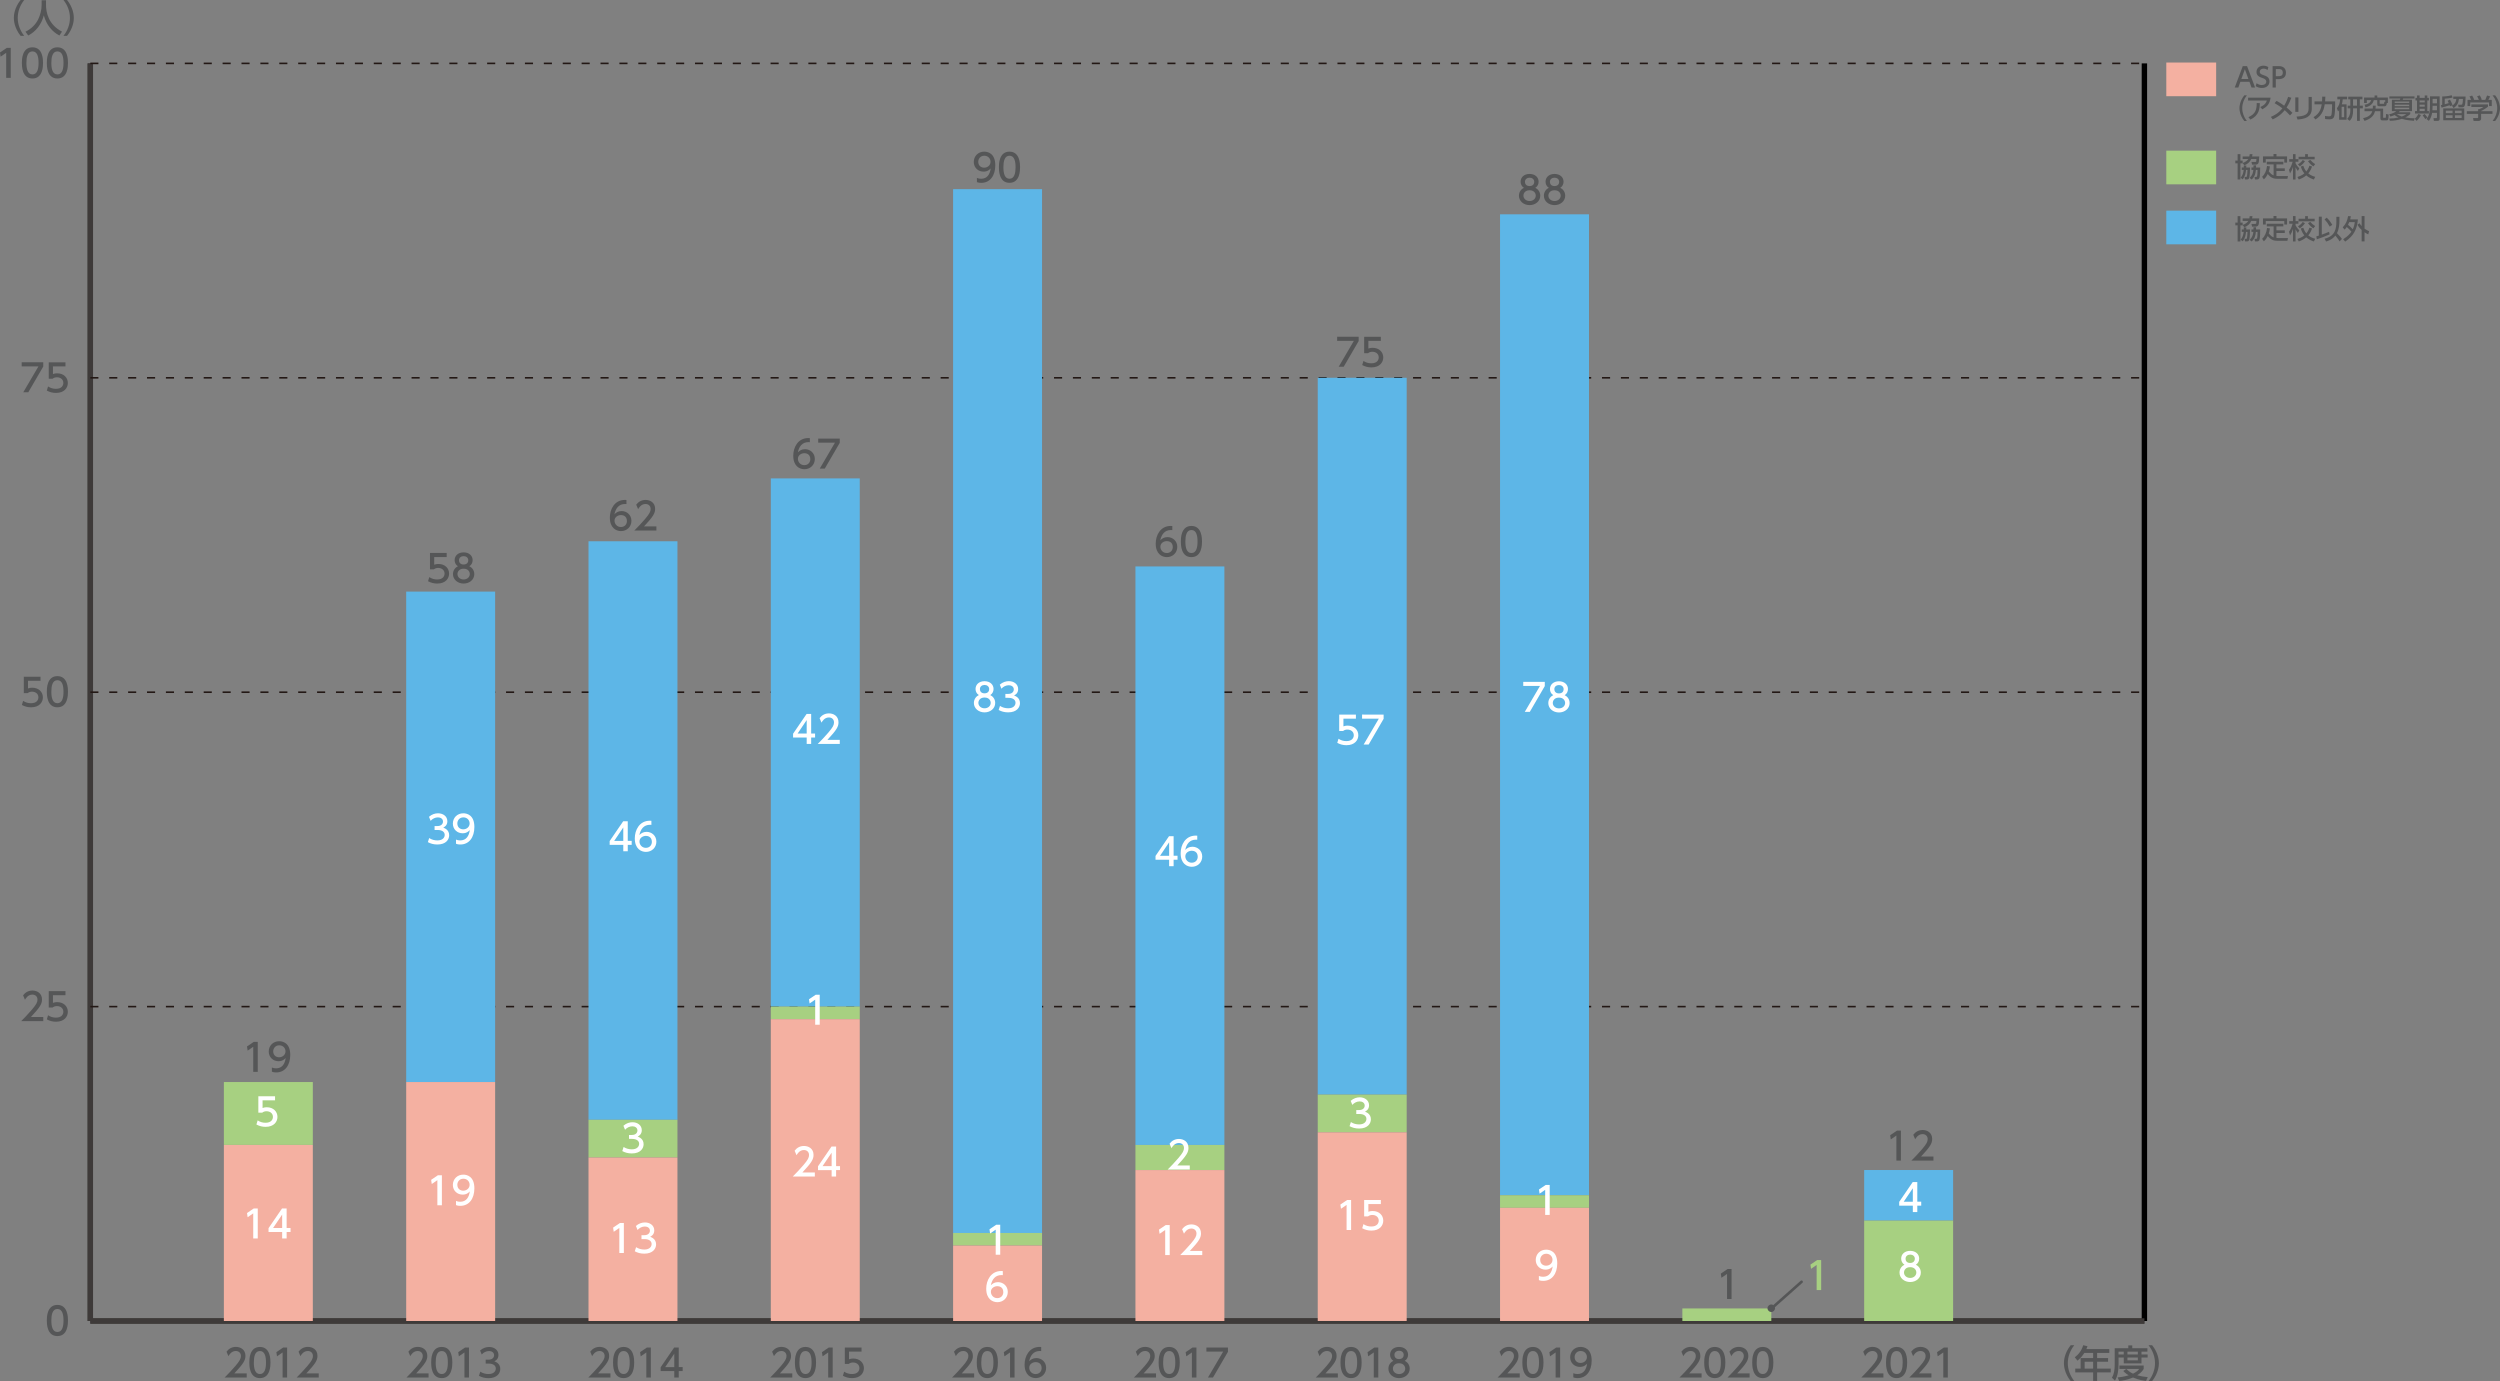 <?xml version="1.0" encoding="utf-8"?>
<!-- Generator: Adobe Illustrator 27.7.0, SVG Export Plug-In . SVG Version: 6.00 Build 0)  -->
<svg version="1.1" id="レイヤー_1" xmlns="http://www.w3.org/2000/svg" xmlns:xlink="http://www.w3.org/1999/xlink" x="0px"
	 y="0px" width="905.09px" height="500px" viewBox="0 0 905.09 500" style="enable-background:new 0 0 905.09 500;"
	 xml:space="preserve">
<rect x="0" y="0" width="905.09" height="500" fill="#808080" stroke="none"/>
<style type="text/css">
	.st0{fill-rule:evenodd;clip-rule:evenodd;fill:none;stroke:#3E3A39;stroke-width:1.955;stroke-miterlimit:10;}
	.st1{fill:none;stroke:#000000;stroke-width:1.955;stroke-miterlimit:10;}
	.st2{fill:#555657;}
	
		.st3{fill-rule:evenodd;clip-rule:evenodd;fill:none;stroke:#231815;stroke-width:0.586;stroke-miterlimit:10;stroke-dasharray:2.932,3.909;}
	.st4{fill:#5DB6E7;}
	.st5{fill:#A7D081;}
	.st6{fill:#F4B0A1;}
	.st7{fill:#FFFFFF;}
	.st8{fill:#C5AA90;}
	.st9{fill:#718CC7;}
	.st10{fill:#6FB16B;}
	.st11{fill:#C270AA;}
	.st12{fill:#9F9B6E;}
	.st13{fill:none;stroke:#555657;stroke-width:0.977;stroke-linecap:round;stroke-linejoin:round;stroke-miterlimit:10;}
</style>
<g>
	<line class="st0" x1="32.7" y1="478.25" x2="776.35" y2="478.25"/>
	<g>
		<g>
			<line class="st0" x1="32.7" y1="478.25" x2="32.7" y2="22.95"/>
			<line class="st1" x1="776.35" y1="478.25" x2="776.35" y2="22.95"/>
		</g>
	</g>
</g>
<g>
	<g>
		<g>
			<path class="st2" d="M16.95,478.06c0-1.05,0-5.64,3.83-5.64c3.83,0,3.83,4.6,3.83,5.64c0,1.05,0,5.65-3.83,5.65
				C16.95,483.72,16.95,479.12,16.95,478.06z M22.99,478.06c0-2.09-0.4-4.16-2.2-4.16c-1.81,0-2.2,2.08-2.2,4.16
				c0,2.2,0.45,4.17,2.2,4.17C22.59,482.24,22.99,480.13,22.99,478.06z"/>
		</g>
		<g>
			<path class="st2" d="M15.67,368.2v1.48h-8c1.19-1.19,2.45-2.48,3.85-4.12c1.66-1.94,2.05-2.75,2.05-3.67
				c0-1.07-0.74-1.81-1.85-1.81c-1.62,0-2.42,1.44-2.68,1.88l-0.68-1.63c0.85-1.12,2-1.72,3.41-1.72c1.55,0,3.44,0.89,3.44,3.24
				c0,1.55-0.64,2.74-4.02,6.35H15.67z"/>
			<path class="st2" d="M23.7,360.3h-4.53v2.78c0.34-0.12,0.78-0.27,1.56-0.27c2.33,0,3.83,1.55,3.83,3.49c0,1.71-1.23,3.6-4.28,3.6
				c-1.21,0-2.26-0.27-3.33-0.85l0.45-1.49c0.88,0.59,1.81,0.86,2.86,0.86c2.1,0,2.67-1.23,2.67-2.14c0-1.27-1.04-2.04-2.31-2.04
				c-0.56,0-1.14,0.15-1.56,0.52h-1.41v-5.94h6.05V360.3z"/>
		</g>
		<g>
			<path class="st2" d="M14.67,246.47h-4.53v2.78c0.34-0.12,0.78-0.27,1.56-0.27c2.33,0,3.83,1.55,3.83,3.49
				c0,1.71-1.23,3.6-4.28,3.6c-1.21,0-2.26-0.27-3.33-0.85l0.45-1.49c0.88,0.59,1.81,0.86,2.86,0.86c2.1,0,2.67-1.23,2.67-2.14
				c0-1.27-1.04-2.04-2.31-2.04c-0.56,0-1.14,0.15-1.56,0.52H8.62v-5.94h6.05V246.47z"/>
			<path class="st2" d="M16.95,250.42c0-1.05,0-5.64,3.83-5.64c3.83,0,3.83,4.6,3.83,5.64c0,1.05,0,5.65-3.83,5.65
				C16.95,256.07,16.95,251.47,16.95,250.42z M22.99,250.42c0-2.1-0.4-4.16-2.2-4.16c-1.81,0-2.2,2.08-2.2,4.16
				c0,2.2,0.45,4.17,2.2,4.17C22.59,254.59,22.99,252.48,22.99,250.42z"/>
		</g>
		<g>
			<path class="st2" d="M15.66,131.17v1.53l-5.42,9.32H8.42l5.5-9.38H7.85v-1.48H15.66z"/>
			<path class="st2" d="M23.7,132.65h-4.53v2.78c0.34-0.12,0.78-0.27,1.56-0.27c2.33,0,3.83,1.55,3.83,3.49
				c0,1.71-1.23,3.6-4.28,3.6c-1.21,0-2.26-0.27-3.33-0.85l0.45-1.49c0.88,0.59,1.81,0.86,2.86,0.86c2.1,0,2.67-1.23,2.67-2.14
				c0-1.27-1.04-2.04-2.31-2.04c-0.56,0-1.14,0.15-1.56,0.52h-1.41v-5.94h6.05V132.65z"/>
		</g>
		<g>
			<path class="st2" d="M2.45,17.34h1.44V28.2H2.24v-9.08l-2.03,1.4L0,19L2.45,17.34z"/>
			<path class="st2" d="M7.92,22.77c0-1.05,0-5.64,3.83-5.64c3.83,0,3.83,4.6,3.83,5.64c0,1.05,0,5.65-3.83,5.65
				C7.92,28.42,7.92,23.82,7.92,22.77z M13.96,22.77c0-2.1-0.4-4.16-2.2-4.16c-1.81,0-2.2,2.08-2.2,4.16c0,2.2,0.45,4.17,2.2,4.17
				C13.56,26.94,13.96,24.83,13.96,22.77z"/>
			<path class="st2" d="M16.95,22.77c0-1.05,0-5.64,3.83-5.64c3.83,0,3.83,4.6,3.83,5.64c0,1.05,0,5.65-3.83,5.65
				C16.95,28.42,16.95,23.82,16.95,22.77z M22.99,22.77c0-2.1-0.4-4.16-2.2-4.16c-1.81,0-2.2,2.08-2.2,4.16
				c0,2.2,0.45,4.17,2.2,4.17C22.59,26.94,22.99,24.83,22.99,22.77z"/>
		</g>
	</g>
	<line class="st0" x1="32.7" y1="478.25" x2="32.7" y2="22.95"/>
	<g>
		<g>
			<line class="st0" x1="32.7" y1="478.25" x2="776.35" y2="478.25"/>
			<line class="st3" x1="32.7" y1="364.43" x2="776.35" y2="364.43"/>
			<line class="st3" x1="32.7" y1="250.6" x2="776.35" y2="250.6"/>
			<line class="st3" x1="32.7" y1="136.78" x2="776.35" y2="136.78"/>
			<line class="st3" x1="32.7" y1="22.95" x2="776.35" y2="22.95"/>
		</g>
	</g>
</g>
<g>
	<path class="st2" d="M7.46,12.98c-2.31-2.9-2.45-5.63-2.45-6.49C5.01,5.63,5.14,2.9,7.46,0h1.3C7.29,1.86,6.42,4.12,6.42,6.49
		c0,2.37,0.89,4.63,2.34,6.49H7.46z"/>
	<path class="st2" d="M15.06,0.1h1.6v1.68c0,2.66,0.84,7.12,5.79,9.67l-0.94,1.4c-2.52-1.26-4.71-3.82-5.65-7.28
		c-0.85,3.29-2.9,5.87-5.63,7.28l-1.01-1.37c2-0.97,3.67-2.53,4.64-4.55c0.74-1.52,1.21-3.42,1.21-5.09V0.1z"/>
	<path class="st2" d="M22.98,12.98c1.47-1.85,2.34-4.12,2.34-6.49c0-2.37-0.88-4.64-2.34-6.49h1.3c2.22,2.77,2.45,5.44,2.45,6.49
		c0,1.05-0.23,3.72-2.45,6.49H22.98z"/>
</g>
<g>
	<path class="st2" d="M749.66,500c-2.31-2.9-2.45-5.63-2.45-6.49s0.14-3.59,2.45-6.49h1.3c-1.47,1.86-2.34,4.12-2.34,6.49
		c0,2.37,0.89,4.63,2.34,6.49H749.66z"/>
	<path class="st2" d="M763.64,488.42v1.38h-4.41v1.86h3.97V493h-3.97v2.48h4.94v1.38h-4.94v3.08h-1.44v-3.08h-6.47v-1.38h1.94v-3.82
		h4.53v-1.86h-3.18c-0.97,1.52-1.78,2.22-2.49,2.81l-0.97-1.22c1.48-1.12,2.5-2.53,3.04-4.38l1.56,0.38
		c-0.18,0.53-0.26,0.71-0.4,1.03H763.64z M757.79,493h-3.07v2.48h3.07V493z"/>
	<path class="st2" d="M765.59,488.09h4.93v-1.01h1.44v1.01h5.48v1.26h-2.14v1.01h2.22v1.12h-2.22v2.11h-6.42v-2.11h-1.89v2.49
		c0,2.09-0.29,4.28-1.3,5.86l-1.12-1.07c0.82-1.2,1.03-3.03,1.03-4.82V488.09z M769.82,495.61c0.4,0.4,1.1,1.11,2.41,1.71
		c1.45-0.7,1.92-1.31,2.22-1.72h-7.15v-1.23h8.79v1.23c-0.21,0.36-0.74,1.29-2.33,2.3c1.18,0.34,2.3,0.53,3.81,0.67l-0.63,1.36
		c-0.66-0.07-2.57-0.29-4.71-1.22c-2.08,0.9-3.89,1.14-5.01,1.24l-0.56-1.27c0.75-0.08,2.11-0.2,4-0.77
		c-1.26-0.77-1.74-1.32-1.96-1.57L769.82,495.61z M766.98,489.35v1.01h1.89v-1.01H766.98z M770.21,489.35v1.01h3.77v-1.01H770.21z
		 M770.21,491.48v1.01h3.77v-1.01H770.21z"/>
	<path class="st2" d="M777.85,500c1.47-1.85,2.34-4.12,2.34-6.49c0-2.37-0.88-4.64-2.34-6.49h1.3c2.22,2.77,2.45,5.43,2.45,6.49
		c0,1.05-0.23,3.72-2.45,6.49H777.85z"/>
</g>
<g>
	<path class="st2" d="M221,497.23v1.48h-8c1.19-1.19,2.45-2.48,3.85-4.12c1.66-1.94,2.05-2.75,2.05-3.67c0-1.07-0.74-1.81-1.85-1.81
		c-1.62,0-2.42,1.44-2.68,1.87l-0.68-1.63c0.85-1.12,2-1.73,3.41-1.73c1.55,0,3.44,0.89,3.44,3.25c0,1.55-0.64,2.74-4.02,6.35H221z"
		/>
	<path class="st2" d="M221.94,493.28c0-1.05,0-5.64,3.83-5.64c3.83,0,3.83,4.6,3.83,5.64c0,1.05,0,5.65-3.83,5.65
		C221.94,498.93,221.94,494.33,221.94,493.28z M227.98,493.28c0-2.1-0.4-4.16-2.2-4.16c-1.81,0-2.2,2.08-2.2,4.16
		c0,2.2,0.45,4.17,2.2,4.17C227.58,497.45,227.98,495.35,227.98,493.28z"/>
	<path class="st2" d="M234.19,487.86h1.44v10.86h-1.64v-9.08l-2.03,1.4l-0.22-1.52L234.19,487.86z"/>
	<path class="st2" d="M244.11,498.71v-2.33h-4.93V495l4.89-7.15h1.66v7.09h1.42v1.44h-1.42v2.33H244.11z M240.82,494.95h3.29v-4.87
		L240.82,494.95z"/>
</g>
<g>
	<path class="st2" d="M418.52,497.23v1.48h-8c1.19-1.19,2.45-2.48,3.85-4.12c1.66-1.94,2.05-2.75,2.05-3.67
		c0-1.07-0.74-1.81-1.85-1.81c-1.62,0-2.42,1.44-2.68,1.87l-0.68-1.63c0.85-1.12,2-1.73,3.41-1.73c1.55,0,3.44,0.89,3.44,3.25
		c0,1.55-0.64,2.74-4.02,6.35H418.52z"/>
	<path class="st2" d="M419.46,493.28c0-1.05,0-5.64,3.83-5.64c3.83,0,3.83,4.6,3.83,5.64c0,1.05,0,5.65-3.83,5.65
		C419.46,498.93,419.46,494.33,419.46,493.28z M425.5,493.28c0-2.1-0.4-4.16-2.2-4.16c-1.81,0-2.2,2.08-2.2,4.16
		c0,2.2,0.45,4.17,2.2,4.17C425.1,497.45,425.5,495.35,425.5,493.28z"/>
	<path class="st2" d="M431.71,487.86h1.44v10.86h-1.64v-9.08l-2.03,1.4l-0.22-1.52L431.71,487.86z"/>
	<path class="st2" d="M444.57,487.86v1.53l-5.42,9.32h-1.82l5.5-9.38h-6.07v-1.48H444.57z"/>
</g>
<g>
	<path class="st2" d="M484.36,497.23v1.48h-8c1.19-1.19,2.45-2.48,3.85-4.12c1.66-1.94,2.05-2.75,2.05-3.67
		c0-1.07-0.74-1.81-1.85-1.81c-1.62,0-2.42,1.44-2.68,1.87l-0.68-1.63c0.85-1.12,2-1.73,3.41-1.73c1.55,0,3.44,0.89,3.44,3.25
		c0,1.55-0.64,2.74-4.02,6.35H484.36z"/>
	<path class="st2" d="M485.3,493.28c0-1.05,0-5.64,3.83-5.64c3.83,0,3.83,4.6,3.83,5.64c0,1.05,0,5.65-3.83,5.65
		C485.3,498.93,485.3,494.33,485.3,493.28z M491.34,493.28c0-2.1-0.4-4.16-2.2-4.16c-1.81,0-2.2,2.08-2.2,4.16
		c0,2.2,0.45,4.17,2.2,4.17C490.94,497.45,491.34,495.35,491.34,493.28z"/>
	<path class="st2" d="M497.55,487.86h1.44v10.86h-1.64v-9.08l-2.03,1.4l-0.22-1.52L497.55,487.86z"/>
	<path class="st2" d="M510.37,495.52c0,2-1.75,3.41-3.86,3.41c-2.11,0-3.86-1.41-3.86-3.41c0-1.49,0.93-2.44,1.79-2.86
		c-0.81-0.49-1.19-1.37-1.19-2.2c0-1.61,1.27-2.82,3.26-2.82c1.97,0,3.26,1.2,3.26,2.82c0,0.84-0.38,1.71-1.19,2.2
		C509.44,493.09,510.37,494.03,510.37,495.52z M508.74,495.5c0-0.79-0.55-1.95-2.23-1.95c-1.67,0-2.23,1.14-2.23,1.95
		c0,1.08,0.93,1.96,2.23,1.96C507.81,497.45,508.74,496.58,508.74,495.5z M508.19,490.53c0-1.01-0.81-1.52-1.68-1.52
		s-1.68,0.52-1.68,1.51c0,0.66,0.38,1.52,1.68,1.52C507.8,492.03,508.19,491.17,508.19,490.53z"/>
</g>
<g>
	<path class="st2" d="M681.86,497.23v1.48h-8c1.19-1.19,2.45-2.48,3.85-4.12c1.66-1.94,2.05-2.75,2.05-3.67
		c0-1.07-0.74-1.81-1.85-1.81c-1.62,0-2.42,1.44-2.68,1.87l-0.68-1.63c0.85-1.12,2-1.73,3.41-1.73c1.55,0,3.44,0.89,3.44,3.25
		c0,1.55-0.64,2.74-4.02,6.35H681.86z"/>
	<path class="st2" d="M682.8,493.28c0-1.05,0-5.64,3.83-5.64c3.83,0,3.83,4.6,3.83,5.64c0,1.05,0,5.65-3.83,5.65
		C682.8,498.93,682.8,494.33,682.8,493.28z M688.84,493.28c0-2.1-0.4-4.16-2.2-4.16c-1.81,0-2.2,2.08-2.2,4.16
		c0,2.2,0.45,4.17,2.2,4.17C688.45,497.45,688.84,495.35,688.84,493.28z"/>
	<path class="st2" d="M699.24,497.23v1.48h-8c1.19-1.19,2.45-2.48,3.85-4.12c1.66-1.94,2.05-2.75,2.05-3.67
		c0-1.07-0.74-1.81-1.85-1.81c-1.62,0-2.42,1.44-2.68,1.87l-0.68-1.63c0.85-1.12,2-1.73,3.41-1.73c1.55,0,3.44,0.89,3.44,3.25
		c0,1.55-0.64,2.74-4.02,6.35H699.24z"/>
	<path class="st2" d="M703.74,487.86h1.44v10.86h-1.64v-9.08l-2.03,1.4l-0.22-1.52L703.74,487.86z"/>
</g>
<g>
	<path class="st2" d="M550.2,497.23v1.48h-8c1.19-1.19,2.45-2.48,3.85-4.12c1.66-1.94,2.05-2.75,2.05-3.67
		c0-1.07-0.74-1.81-1.85-1.81c-1.62,0-2.42,1.44-2.68,1.87l-0.68-1.63c0.85-1.12,2-1.73,3.41-1.73c1.55,0,3.44,0.89,3.44,3.25
		c0,1.55-0.64,2.74-4.02,6.35H550.2z"/>
	<path class="st2" d="M551.14,493.28c0-1.05,0-5.64,3.83-5.64c3.83,0,3.83,4.6,3.83,5.64c0,1.05,0,5.65-3.83,5.65
		C551.14,498.93,551.14,494.33,551.14,493.28z M557.18,493.28c0-2.1-0.4-4.16-2.2-4.16c-1.81,0-2.2,2.08-2.2,4.16
		c0,2.2,0.45,4.17,2.2,4.17C556.78,497.45,557.18,495.35,557.18,493.28z"/>
	<path class="st2" d="M563.39,487.86h1.44v10.86h-1.64v-9.08l-2.03,1.4l-0.22-1.52L563.39,487.86z"/>
	<path class="st2" d="M569.58,497.15c0.49,0.21,0.99,0.3,1.52,0.3c2.23,0,3.2-1.64,3.48-3.74c-0.38,0.4-1.12,1.16-2.6,1.16
		c-1.88,0-3.53-1.36-3.53-3.52c0-2.11,1.6-3.72,3.79-3.72c1.19,0,4,0.52,4,4.96c0,3.72-1.89,6.34-5.08,6.34
		c-0.88,0-1.34-0.18-1.57-0.27V497.15z M572.21,493.44c1.2,0,2.31-0.85,2.31-2.14c0-1.16-0.88-2.19-2.26-2.19
		c-1.52,0-2.19,1.23-2.19,2.19C570.08,492.79,571.16,493.44,572.21,493.44z"/>
</g>
<g>
	<path class="st2" d="M352.68,497.23v1.48h-8c1.19-1.19,2.45-2.48,3.85-4.12c1.66-1.94,2.05-2.75,2.05-3.67
		c0-1.07-0.74-1.81-1.85-1.81c-1.62,0-2.42,1.44-2.68,1.87l-0.68-1.63c0.85-1.12,2-1.73,3.41-1.73c1.55,0,3.44,0.89,3.44,3.25
		c0,1.55-0.64,2.74-4.02,6.35H352.68z"/>
	<path class="st2" d="M353.62,493.28c0-1.05,0-5.64,3.83-5.64c3.83,0,3.83,4.6,3.83,5.64c0,1.05,0,5.65-3.83,5.65
		C353.62,498.93,353.62,494.33,353.62,493.28z M359.66,493.28c0-2.1-0.4-4.16-2.2-4.16c-1.81,0-2.2,2.08-2.2,4.16
		c0,2.2,0.45,4.17,2.2,4.17C359.26,497.45,359.66,495.35,359.66,493.28z"/>
	<path class="st2" d="M365.87,487.86h1.44v10.86h-1.64v-9.08l-2.03,1.4l-0.22-1.52L365.87,487.86z"/>
	<path class="st2" d="M376.94,489.14c-0.31-0.01-0.34-0.03-0.48-0.03c-2.3,0-3.44,1.6-3.87,3.72c0.55-0.6,1.37-1.16,2.6-1.16
		c1.82,0,3.55,1.34,3.55,3.54c0,2.16-1.68,3.71-3.76,3.71c-1.74,0-4.04-1.11-4.04-4.9c0-3,1.67-6.39,5.46-6.39
		c0.19,0,0.31,0,0.55,0.03V489.14z M374.97,493.13c-1.05,0-2.35,0.67-2.35,2.04c0,1.14,0.89,2.29,2.31,2.29
		c1.41,0,2.18-1.04,2.18-2.16C377.1,493.37,375.56,493.13,374.97,493.13z"/>
</g>
<g>
	<path class="st2" d="M286.84,497.23v1.48h-8c1.19-1.19,2.45-2.48,3.85-4.12c1.66-1.94,2.05-2.75,2.05-3.67
		c0-1.07-0.74-1.81-1.85-1.81c-1.62,0-2.42,1.44-2.68,1.87l-0.68-1.63c0.85-1.12,2-1.73,3.41-1.73c1.55,0,3.44,0.89,3.44,3.25
		c0,1.55-0.64,2.74-4.02,6.35H286.84z"/>
	<path class="st2" d="M287.78,493.28c0-1.05,0-5.64,3.83-5.64c3.83,0,3.83,4.6,3.83,5.64c0,1.05,0,5.65-3.83,5.65
		C287.78,498.93,287.78,494.33,287.78,493.28z M293.82,493.28c0-2.1-0.4-4.16-2.2-4.16c-1.81,0-2.2,2.08-2.2,4.16
		c0,2.2,0.45,4.17,2.2,4.17C293.42,497.45,293.82,495.35,293.82,493.28z"/>
	<path class="st2" d="M300.03,487.86h1.44v10.86h-1.64v-9.08l-2.03,1.4l-0.22-1.52L300.03,487.86z"/>
	<path class="st2" d="M311.91,489.33h-4.53v2.78c0.34-0.12,0.78-0.27,1.56-0.27c2.33,0,3.83,1.55,3.83,3.49
		c0,1.71-1.23,3.6-4.28,3.6c-1.21,0-2.26-0.27-3.33-0.85l0.45-1.49c0.88,0.59,1.81,0.86,2.86,0.86c2.1,0,2.67-1.23,2.67-2.14
		c0-1.27-1.04-2.04-2.31-2.04c-0.56,0-1.14,0.15-1.56,0.52h-1.41v-5.94h6.05V489.33z"/>
</g>
<g>
	<path class="st2" d="M155.16,497.23v1.48h-8c1.19-1.19,2.45-2.48,3.85-4.12c1.66-1.94,2.05-2.75,2.05-3.67
		c0-1.07-0.74-1.81-1.85-1.81c-1.62,0-2.42,1.44-2.68,1.87l-0.68-1.63c0.85-1.12,2-1.73,3.41-1.73c1.55,0,3.44,0.89,3.44,3.25
		c0,1.55-0.64,2.74-4.02,6.35H155.16z"/>
	<path class="st2" d="M156.1,493.28c0-1.05,0-5.64,3.83-5.64c3.83,0,3.83,4.6,3.83,5.64c0,1.05,0,5.65-3.83,5.65
		C156.1,498.93,156.1,494.33,156.1,493.28z M162.14,493.28c0-2.1-0.4-4.16-2.2-4.16c-1.81,0-2.2,2.08-2.2,4.16
		c0,2.2,0.45,4.17,2.2,4.17C161.74,497.45,162.14,495.35,162.14,493.28z"/>
	<path class="st2" d="M168.35,487.86h1.44v10.86h-1.64v-9.08l-2.03,1.4l-0.22-1.52L168.35,487.86z"/>
	<path class="st2" d="M173.88,496.59c0.88,0.59,1.93,0.86,2.98,0.86c1.94,0,2.64-1.07,2.64-2c0-0.96-0.79-1.78-2.59-1.78h-1.08
		v-1.42h1.04c1.48,0,2.01-0.89,2.01-1.61c0-1.04-0.92-1.52-1.81-1.52c-1.03,0-1.99,0.49-2.67,1.26l-0.59-1.46
		c1.04-0.92,2.23-1.27,3.27-1.27c1.79,0,3.38,1.05,3.38,2.89c0,1.53-1.08,2.1-1.48,2.3c0.56,0.22,2.14,0.82,2.14,2.78
		c0,1.46-1.09,3.33-4.27,3.33c-1.42,0-2.48-0.34-3.45-0.86L173.88,496.59z"/>
</g>
<g>
	<path class="st2" d="M89.32,497.23v1.48h-8c1.19-1.19,2.45-2.48,3.85-4.12c1.66-1.94,2.05-2.75,2.05-3.67
		c0-1.07-0.74-1.81-1.85-1.81c-1.62,0-2.42,1.44-2.68,1.87l-0.68-1.63c0.85-1.12,2-1.73,3.41-1.73c1.55,0,3.44,0.89,3.44,3.25
		c0,1.55-0.64,2.74-4.02,6.35H89.32z"/>
	<path class="st2" d="M90.26,493.28c0-1.05,0-5.64,3.83-5.64c3.83,0,3.83,4.6,3.83,5.64c0,1.05,0,5.65-3.83,5.65
		C90.26,498.93,90.26,494.33,90.26,493.28z M96.3,493.28c0-2.1-0.4-4.16-2.2-4.16c-1.81,0-2.2,2.08-2.2,4.16
		c0,2.2,0.45,4.17,2.2,4.17C95.9,497.45,96.3,495.35,96.3,493.28z"/>
	<path class="st2" d="M102.51,487.86h1.44v10.86h-1.64v-9.08l-2.03,1.4l-0.22-1.52L102.51,487.86z"/>
	<path class="st2" d="M115.39,497.23v1.48h-8c1.19-1.19,2.45-2.48,3.85-4.12c1.66-1.94,2.05-2.75,2.05-3.67
		c0-1.07-0.74-1.81-1.85-1.81c-1.62,0-2.42,1.44-2.68,1.87l-0.68-1.63c0.85-1.12,2-1.73,3.41-1.73c1.55,0,3.44,0.89,3.44,3.25
		c0,1.55-0.64,2.74-4.02,6.35H115.39z"/>
</g>
<rect x="784.28" y="76.26" class="st4" width="18.05" height="12.19"/>
<g>
	<path class="st2" d="M815.03,79.99c-0.45,1.04-1.23,1.82-2.51,2.29l-0.6-0.8v0.09h-0.81v5.84h-1.01v-5.84h-0.83v-0.99h0.83v-2.34
		h1.01v2.34h0.81v0.87c1.16-0.4,1.78-1.01,2.05-1.46h-2.05v-0.92h2.42c0.09-0.35,0.11-0.61,0.14-0.83h1.01
		c-0.04,0.24-0.07,0.51-0.15,0.83h2.59c-0.02,0.23-0.09,1.37-0.11,1.62c-0.05,0.51-0.12,1.36-1.32,1.36h-1.17l-0.22-0.99h1.24
		c0.37,0,0.44,0,0.5-0.32c0.03-0.18,0.06-0.57,0.06-0.75H815.03z M812.33,83.08c0-0.29,0-0.45-0.01-0.72h0.93
		c0,0.21-0.01,0.39-0.03,0.72h1.37c0,0.73-0.05,3.29-0.33,3.86c-0.07,0.15-0.22,0.46-0.75,0.46h-0.72l-0.18-0.92h0.44
		c0.15,0,0.34,0,0.42-0.23c0.08-0.25,0.17-1.37,0.2-2.29h-0.52c-0.14,1.11-0.27,2.25-1.24,3.42l-0.72-0.62
		c0.77-0.88,0.96-1.71,1.1-2.81h-0.7v-0.88H812.33z M815.83,83.08c0.01-0.44,0.01-0.58,0.01-0.8h0.93c0,0.25,0,0.31-0.01,0.8h1.5
		c0,3.22-0.2,3.63-0.33,3.89c-0.17,0.33-0.52,0.43-0.87,0.43h-0.67l-0.17-0.92h0.42c0.23,0,0.41-0.02,0.49-0.23
		c0.14-0.39,0.16-1.32,0.18-2.29h-0.6c-0.13,1.3-0.35,2.39-1.53,3.46l-0.74-0.58c0.99-0.92,1.24-1.81,1.35-2.89h-0.68v-0.88H815.83z
		"/>
	<path class="st2" d="M823.13,81.97h-2.48v-0.98h6v0.98h-2.5v1.42h3.03v0.97h-3.03v1.78c0.28,0.04,0.48,0.04,0.66,0.04h3.52
		l-0.21,0.99h-3.75c-1.02,0-2.18-0.23-3.37-1.73c-0.29,0.6-0.68,1.32-1.41,1.93l-0.63-0.92c0.93-0.76,1.63-2.29,1.79-3.92l1.04,0.16
		c-0.1,0.82-0.23,1.28-0.4,1.8c0.64,0.86,1.13,1.22,1.74,1.44V81.97z M824.17,78.19v0.87H828v2.24h-1.01v-1.27h-6.7v1.27h-1.01
		v-2.24h3.81v-0.87H824.17z"/>
	<path class="st2" d="M828.7,83.9c0.67-0.97,0.95-1.7,1.31-2.91h-1.23v-0.94h1.36v-1.82h0.93v1.82h1.04V81h-1.04v0.57
		c0.46,0.87,1,1.44,1.36,1.82l-0.51,0.95c-0.44-0.55-0.54-0.74-0.85-1.35v4.44h-0.93v-4.54c-0.31,1.01-0.57,1.56-1.07,2.35
		L828.7,83.9z M837.06,82.72c-0.19,0.52-0.56,1.52-1.38,2.49c0.89,0.75,1.83,1.05,2.51,1.23l-0.48,0.98
		c-0.54-0.18-1.69-0.55-2.77-1.49c-0.78,0.69-1.68,1.11-2.68,1.49l-0.52-0.91c0.65-0.21,1.62-0.56,2.51-1.29
		c-0.79-0.98-1.11-1.93-1.28-2.51l0.91-0.26c0.13,0.39,0.39,1.21,1.1,2.06c0.41-0.5,0.78-1.1,1.12-2.1L837.06,82.72z M834.48,80.79
		c-0.46,0.7-1.09,1.38-1.85,1.86l-0.69-0.71c1.06-0.62,1.49-1.24,1.72-1.58L834.48,80.79z M834.54,78.24h1v0.95h2.45v0.93h-5.82
		v-0.93h2.37V78.24z M836.4,80.31c0.6,0.71,1.06,1.08,1.78,1.54l-0.65,0.81c-0.54-0.34-1.18-0.79-1.96-1.87L836.4,80.31z"/>
	<path class="st2" d="M838.58,85.58c0.26-0.08,0.43-0.12,0.92-0.28v-6.87h1.07v6.51c0.89-0.3,1.76-0.65,2.62-1.03l0.21,0.93
		c-1.13,0.54-3.33,1.4-4.63,1.8L838.58,85.58z M842.36,78.8c0.87,0.83,1.31,1.44,2.02,2.59l-0.94,0.66
		c-0.64-1.17-0.99-1.65-1.87-2.65L842.36,78.8z M846.95,80.24c0,0.84-0.12,2.69-0.88,4.18c1.17,1.18,1.59,1.78,1.8,2.08L847,87.4
		c-0.15-0.29-0.38-0.75-1.5-2.11c-1.23,1.51-2.73,1.96-3.37,2.14l-0.55-1.01c3.98-0.95,4.27-3.83,4.27-6.24v-1.68h1.1V80.24z"/>
	<path class="st2" d="M848.14,82.32c1.23-1.3,1.65-2.45,1.96-4.09l0.99,0.05c-0.05,0.34-0.11,0.67-0.23,1.16h2.79
		c-0.32,3.55-1.47,5.9-4.62,8.04l-0.72-0.88c1.7-1.07,2.47-1.95,2.98-2.72c-0.53-0.69-1.04-1.17-1.68-1.69
		c-0.31,0.47-0.56,0.71-0.78,0.93L848.14,82.32z M850.52,80.41c-0.08,0.21-0.23,0.56-0.45,0.99c0.63,0.46,0.74,0.59,1.71,1.61
		c0.48-0.99,0.65-1.88,0.75-2.59H850.52z M854.24,80.83c0.17,0.27,0.35,0.58,0.76,1.03v-3.63h1.05v4.56
		c0.69,0.48,1.24,0.73,1.66,0.92l-0.32,1.15c-0.34-0.17-0.75-0.36-1.34-0.77v3.31H855v-4.16c-0.94-0.86-1.3-1.5-1.53-1.87
		L854.24,80.83z"/>
</g>
<rect x="784.28" y="54.54" class="st5" width="18.05" height="12.19"/>
<g>
	<path class="st2" d="M815.03,57.56c-0.45,1.04-1.23,1.82-2.51,2.29l-0.6-0.8v0.09h-0.81v5.84h-1.01v-5.84h-0.83v-0.99h0.83v-2.34
		h1.01v2.34h0.81v0.87c1.16-0.4,1.78-1.01,2.05-1.46h-2.05v-0.92h2.42c0.09-0.35,0.11-0.61,0.14-0.83h1.01
		c-0.04,0.24-0.07,0.51-0.15,0.83h2.59c-0.02,0.23-0.09,1.37-0.11,1.62c-0.05,0.51-0.12,1.36-1.32,1.36h-1.17l-0.22-0.99h1.24
		c0.37,0,0.44,0,0.5-0.32c0.03-0.18,0.06-0.57,0.06-0.75H815.03z M812.33,60.65c0-0.29,0-0.45-0.01-0.72h0.93
		c0,0.21-0.01,0.39-0.03,0.72h1.37c0,0.73-0.05,3.29-0.33,3.86c-0.07,0.15-0.22,0.46-0.75,0.46h-0.72l-0.18-0.92h0.44
		c0.15,0,0.34,0,0.42-0.23c0.08-0.25,0.17-1.37,0.2-2.29h-0.52c-0.14,1.11-0.27,2.25-1.24,3.42l-0.72-0.62
		c0.77-0.88,0.96-1.71,1.1-2.81h-0.7v-0.88H812.33z M815.83,60.65c0.01-0.44,0.01-0.58,0.01-0.8h0.93c0,0.25,0,0.31-0.01,0.8h1.5
		c0,3.22-0.2,3.63-0.33,3.89c-0.17,0.33-0.52,0.43-0.87,0.43h-0.67l-0.17-0.92h0.42c0.23,0,0.41-0.02,0.49-0.23
		c0.14-0.39,0.16-1.32,0.18-2.29h-0.6c-0.13,1.3-0.35,2.39-1.53,3.46l-0.74-0.58c0.99-0.92,1.24-1.81,1.35-2.89h-0.68v-0.88H815.83z
		"/>
	<path class="st2" d="M823.13,59.53h-2.48v-0.98h6v0.98h-2.5v1.42h3.03v0.97h-3.03v1.78c0.28,0.04,0.48,0.04,0.66,0.04h3.52
		l-0.21,0.99h-3.75c-1.02,0-2.18-0.23-3.37-1.73c-0.29,0.6-0.68,1.32-1.41,1.93L818.96,64c0.93-0.76,1.63-2.29,1.79-3.92l1.04,0.16
		c-0.1,0.82-0.23,1.28-0.4,1.8c0.64,0.86,1.13,1.22,1.74,1.44V59.53z M824.17,55.76v0.87H828v2.24h-1.01V57.6h-6.7v1.27h-1.01v-2.24
		h3.81v-0.87H824.17z"/>
	<path class="st2" d="M828.7,61.47c0.67-0.97,0.95-1.7,1.31-2.91h-1.23v-0.94h1.36v-1.82h0.93v1.82h1.04v0.94h-1.04v0.57
		c0.46,0.87,1,1.44,1.36,1.82l-0.51,0.95c-0.44-0.55-0.54-0.74-0.85-1.35v4.44h-0.93v-4.54c-0.31,1.01-0.57,1.56-1.07,2.35
		L828.7,61.47z M837.06,60.29c-0.19,0.52-0.56,1.52-1.38,2.49c0.89,0.75,1.83,1.05,2.51,1.23l-0.48,0.98
		c-0.54-0.18-1.69-0.55-2.77-1.49c-0.78,0.69-1.68,1.11-2.68,1.49l-0.52-0.91c0.65-0.21,1.62-0.56,2.51-1.29
		c-0.79-0.98-1.11-1.93-1.28-2.51l0.91-0.26c0.13,0.39,0.39,1.21,1.1,2.06c0.41-0.5,0.78-1.1,1.12-2.1L837.06,60.29z M834.48,58.36
		c-0.46,0.7-1.09,1.38-1.85,1.86l-0.69-0.71c1.06-0.62,1.49-1.24,1.72-1.58L834.48,58.36z M834.54,55.81h1v0.95h2.45v0.93h-5.82
		v-0.93h2.37V55.81z M836.4,57.88c0.6,0.71,1.06,1.08,1.78,1.54l-0.65,0.81c-0.54-0.34-1.18-0.79-1.96-1.87L836.4,57.88z"/>
</g>
<rect x="784.28" y="22.64" class="st6" width="18.05" height="12.19"/>
<g>
	<g>
		<path class="st2" d="M811.09,29.61l-0.74,2.09h-1.3l2.91-7.76h1.56l2.91,7.76h-1.3l-0.74-2.09H811.09z M814,28.6l-1.28-3.54
			l-1.27,3.54H814z"/>
		<path class="st2" d="M820.95,25.35c-0.46-0.32-0.94-0.51-1.5-0.51c-0.82,0-1.34,0.5-1.34,1.14c0,0.69,0.49,0.92,1.3,1.2
			c1.1,0.38,2.23,0.77,2.23,2.31c0,1.36-1.08,2.36-2.73,2.36c-0.84,0-1.57-0.21-2.27-0.66l0.33-1.05c0.57,0.4,1.18,0.65,1.86,0.65
			c0.85,0,1.64-0.41,1.64-1.21c0-0.75-0.6-1.09-1.51-1.38c-1.3-0.42-2.03-0.98-2.03-2.16c0-1.32,1.04-2.26,2.47-2.26
			c0.93,0,1.54,0.33,1.81,0.49L820.95,25.35z"/>
		<path class="st2" d="M825.09,23.94c1.48,0,2.51,0.81,2.51,2.37c0,1.9-1.4,2.34-2.71,2.34h-0.97v3.05h-1.16v-7.76H825.09z
			 M824.8,27.58c0.67,0,1.65,0,1.65-1.27c0-1.31-0.96-1.31-1.65-1.31h-0.87v2.58H824.8z"/>
		<path class="st2" d="M812.51,43.8c-1.65-2.07-1.75-4.02-1.75-4.64s0.1-2.56,1.75-4.64h0.93c-1.05,1.33-1.67,2.95-1.67,4.64
			s0.64,3.31,1.67,4.64H812.51z"/>
		<path class="st2" d="M822.04,35.35c-0.33,2.44-1.49,3.41-3.01,4.23l-0.73-0.84c1.69-0.73,2.12-1.55,2.37-2.33h-6.78v-1.06H822.04z
			 M814,42.4c2.68-1.12,3.02-2.93,3.01-5.08l1.13,0.01c-0.04,1.96-0.22,4.44-3.41,5.96L814,42.4z"/>
		<path class="st2" d="M824.17,36.52c1.38,0.7,2.47,1.53,2.78,1.75c0.91-1.52,1.26-2.65,1.44-3.22l1.15,0.35
			c-0.34,0.92-0.79,2.08-1.71,3.53c0.86,0.71,1.22,1.01,2.11,1.92l-0.87,0.94c-0.91-1.03-1.78-1.77-1.93-1.9
			c-1.61,2.03-3.36,2.87-4.34,3.33l-0.68-0.9c0.94-0.42,2.71-1.19,4.18-3.11c-0.65-0.51-1.62-1.21-2.81-1.86L824.17,36.52z"/>
		<path class="st2" d="M832.11,40.51h-1.13v-5.24h1.13V40.51z M836.96,39.24c0,3.31-2.71,3.84-5.17,4.03l-0.37-1.06
			c2.58-0.15,4.38-0.55,4.38-2.9v-4.21h1.15V39.24z"/>
		<path class="st2" d="M837.57,42.43c2.36-1.41,2.74-3.23,2.98-4.67h-2.61v-1.04h2.73c0.05-0.63,0.06-1.01,0.06-1.74l1.14,0.02
			c-0.02,0.63-0.04,0.94-0.1,1.72h3.63v1.61c0,0.27,0,3.01-0.39,3.98c-0.36,0.89-1.32,0.89-1.73,0.89c-0.78,0-1.19-0.07-1.5-0.13
			l-0.05-1.1c0.41,0.07,0.87,0.15,1.44,0.15c0.67,0,0.8-0.23,0.9-0.58c0.14-0.54,0.22-2.08,0.22-3v-0.79h-2.64
			c-0.23,1.37-0.68,3.88-3.36,5.51L837.57,42.43z"/>
		<path class="st2" d="M849.54,37.76v5.58h-2.69v-3.46c-0.15,0.21-0.21,0.27-0.39,0.47l-0.42-1.15c0.78-1.01,1.08-1.83,1.17-3.24
			h-1.01V35h3.54v0.95h-1.59c-0.05,0.73-0.13,1.15-0.32,1.81H849.54z M848.67,38.66h-0.92v3.77h0.92V38.66z M850.9,35.95h-0.76V35
			h5.14v0.95h-0.94v2.3h1.09v0.96h-1.09v4.54h-1.01v-4.54h-1.43v0.85c0,1.36-0.25,2.78-1.25,3.69l-0.9-0.71
			c0.31-0.3,1.15-1.11,1.15-3.05v-0.77h-0.94v-0.96h0.94V35.95z M851.89,38.25h1.43v-2.3h-1.43V38.25z"/>
		<path class="st2" d="M860.11,38.28c-0.02,0.29-0.02,0.5-0.09,1.04h2.75v3.08c0,0.21,0,0.25,0.2,0.25h0.62
			c0.18,0,0.23-0.09,0.24-1.39l0.95,0.21c-0.05,1.67-0.07,2.12-0.76,2.12h-1.49c-0.74,0-0.74-0.53-0.74-0.87v-2.45h-1.95
			c-0.23,0.94-0.82,2.56-3.8,3.5l-0.51-1.01c0.55-0.11,1.95-0.38,2.86-1.52c0.24-0.31,0.37-0.71,0.44-0.98h-2.79v-0.97h2.98
			c0.05-0.46,0.06-0.72,0.07-1.04H860.11z M864.11,37.28c-0.08,0.8-0.23,1.19-0.81,1.19h-1.85c-0.54,0-0.8-0.14-0.8-0.65v-1.57
			h-1.25c-0.25,1.01-0.83,2.03-3,2.64l-0.35-0.97c1.49-0.26,2.03-0.71,2.42-1.67h-1.59v1.03h-1.01v-1.97h3.81v-0.75h0.98v0.75h3.84
			v1.97H864.11z M863.54,36.25h-2.02v1.11c0,0.12,0,0.23,0.23,0.23h1.16c0.22,0,0.24-0.08,0.31-0.76l0.31,0.07V36.25z"/>
		<path class="st2" d="M873.94,43.73c-0.54-0.03-2.64-0.16-4.39-0.71c-1.4,0.49-2.88,0.69-4.35,0.71l-0.23-0.81
			c1.23,0,2.16-0.11,3.38-0.38c-0.18-0.08-0.7-0.34-1.45-0.89c-0.39,0.19-0.73,0.34-1.5,0.55l-0.42-0.84
			c1.01-0.17,2.05-0.67,2.56-1.12h-1.59v-4.13h2.88c0.07-0.13,0.14-0.27,0.19-0.43h-3.98v-0.79h9.1v0.79h-4.1
			c-0.07,0.19-0.1,0.25-0.18,0.43h3.36v4.13h-4.41c-0.12,0.15-0.19,0.23-0.37,0.41h4.16v0.65c-0.29,0.27-0.77,0.71-1.81,1.22
			c1.1,0.21,2.38,0.3,3.43,0.31L873.94,43.73z M872.22,36.77h-5.26v0.5h5.26V36.77z M872.22,37.89h-5.26v0.53h5.26V37.89z
			 M872.22,38.99h-5.26v0.54h5.26V38.99z M867.73,41.32c0.36,0.24,0.82,0.54,1.79,0.87c0.98-0.35,1.38-0.65,1.67-0.87H867.73z"/>
		<path class="st2" d="M876.46,41.66c-0.38,0.85-1,1.6-1.56,2.1L874.23,43c0.58-0.51,1.08-1.24,1.34-1.74L876.46,41.66z
			 M875.05,34.56h0.93v0.88h1.86v-0.88h0.93v0.88h0.58v0.93h-0.58v3.84h0.58v0.9h-5.03v-0.9h0.73v-3.84h-0.56v-0.93h0.56V34.56z
			 M875.98,36.37v0.69h1.86v-0.69H875.98z M875.98,37.89v0.72h1.86v-0.72H875.98z M875.98,39.4v0.82h1.86V39.4H875.98z
			 M877.76,41.27c0.17,0.16,0.66,0.62,1.01,1.24l-0.71,0.63c-0.17-0.3-0.67-1.02-0.97-1.35L877.76,41.27z M882.27,40.86h-1.76
			c-0.15,0.99-0.52,2.03-1.16,2.9l-0.85-0.66c0.69-0.98,1.24-1.91,1.24-5.05v-3.18h3.5v8.11c0,0.78-0.53,0.78-0.83,0.78h-1.25
			L881,42.77h0.96c0.22,0,0.31-0.08,0.31-0.29V40.86z M880.69,38.31l-0.07,1.61h1.65v-1.61H880.69z M880.69,35.79v1.61h1.59v-1.61
			H880.69z"/>
		<path class="st2" d="M886.97,36.07c0.17,0.28,0.66,1.09,0.93,2.03l-0.91,0.38c-0.06-0.2-0.07-0.23-0.13-0.39
			c-0.81,0.31-2.16,0.68-2.94,0.88l-0.22-0.92c0.31-0.06,0.34-0.07,0.47-0.09v-3.02c0.45-0.02,2.15-0.07,3.42-0.46l0.34,0.82
			c-0.94,0.31-2.36,0.4-2.85,0.42v2.03c0.49-0.12,0.96-0.25,1.46-0.42c-0.23-0.55-0.26-0.6-0.41-0.85L886.97,36.07z M892.15,43.54
			h-7.61v-4.3h7.61V43.54z M887.92,40.06h-2.44v0.9h2.44V40.06z M887.92,41.74h-2.44v0.97h2.44V41.74z M887.7,38.3
			c1.07-0.62,1.54-1.53,1.57-2.48h-1.1v-0.88h4.46c-0.01,0.25-0.04,2.59-0.28,3.23c-0.23,0.59-0.55,0.7-1.13,0.7h-1.13l-0.17-0.96
			h1.14c0.28,0,0.56,0,0.62-2.09h-1.46c-0.14,1.48-0.7,2.48-1.91,3.32L887.7,38.3z M891.21,40.06h-2.43v0.9h2.43V40.06z
			 M891.21,41.74h-2.43v0.97h2.43V41.74z"/>
		<path class="st2" d="M900.74,37.8v0.81c-0.56,0.5-1.72,1.25-2.49,1.57v0.08h4.11v0.96h-4.11v1.75c0,0.7-0.7,0.81-0.8,0.81h-1.92
			l-0.19-1.04h1.57c0.27,0,0.27-0.14,0.27-0.31v-1.21h-4.1v-0.96h4.1v-0.76h0.43c0.33-0.11,1.01-0.38,1.45-0.77h-4.35V37.8H900.74z
			 M894.63,36.14c-0.21-0.53-0.45-0.97-0.59-1.2l0.95-0.35c0.26,0.37,0.57,0.95,0.73,1.47l-0.23,0.09h1.96
			c-0.24-0.57-0.43-0.9-0.67-1.26l0.97-0.37c0.21,0.31,0.59,1.04,0.74,1.53l-0.32,0.11h1.58c0.12-0.23,0.26-0.52,0.65-1.6l1.12,0.33
			c-0.22,0.52-0.35,0.77-0.65,1.27h1.24v2.24h-0.99v-1.31h-6.8v1.31h-0.99v-2.24H894.63z"/>
		<path class="st2" d="M902.41,43.8c1.05-1.32,1.67-2.95,1.67-4.64s-0.63-3.32-1.67-4.64h0.93c1.58,1.98,1.75,3.88,1.75,4.64
			s-0.17,2.66-1.75,4.64H902.41z"/>
	</g>
</g>
<g>
	<rect x="81.05" y="391.74" class="st5" width="32.2" height="22.76"/>
	<rect x="81.05" y="414.51" class="st6" width="32.2" height="63.74"/>
</g>
<g>
	<rect x="147.06" y="214.18" class="st4" width="32.2" height="177.57"/>
	<rect x="147.06" y="391.74" class="st6" width="32.2" height="86.51"/>
</g>
<g>
	<rect x="213.06" y="195.96" class="st4" width="32.2" height="209.44"/>
	<rect x="213.06" y="405.4" class="st5" width="32.2" height="13.66"/>
	<rect x="213.06" y="419.06" class="st6" width="32.2" height="59.19"/>
</g>
<g>
	<rect x="279.06" y="173.2" class="st4" width="32.2" height="191.23"/>
	<rect x="279.06" y="364.42" class="st5" width="32.2" height="4.55"/>
	<rect x="279.06" y="368.98" class="st6" width="32.2" height="109.27"/>
</g>
<g>
	<rect x="345.06" y="68.48" class="st4" width="32.2" height="377.9"/>
	<rect x="345.06" y="446.38" class="st5" width="32.2" height="4.55"/>
	<rect x="345.06" y="450.93" class="st6" width="32.2" height="27.32"/>
</g>
<g>
	<rect x="411.07" y="205.07" class="st4" width="32.2" height="209.44"/>
	<rect x="411.07" y="414.51" class="st5" width="32.2" height="9.11"/>
	<rect x="411.07" y="423.61" class="st6" width="32.2" height="54.64"/>
</g>
<g>
	<rect x="477.07" y="136.77" class="st4" width="32.2" height="259.52"/>
	<rect x="477.07" y="396.29" class="st5" width="32.2" height="13.66"/>
	<rect x="477.07" y="409.95" class="st6" width="32.2" height="68.29"/>
</g>
<g>
	<rect x="543.07" y="77.59" class="st4" width="32.2" height="355.13"/>
	<rect x="543.07" y="432.72" class="st5" width="32.2" height="4.55"/>
	<rect x="543.07" y="437.27" class="st6" width="32.2" height="40.98"/>
</g>
<rect x="674.9" y="441.81" class="st5" width="32.2" height="36.44"/>
<rect x="674.9" y="423.59" class="st4" width="32.2" height="18.22"/>
<g>
	<g>
		<path class="st2" d="M226.8,182.49c-0.31-0.01-0.34-0.03-0.48-0.03c-2.3,0-3.44,1.6-3.87,3.72c0.55-0.6,1.37-1.16,2.6-1.16
			c1.82,0,3.55,1.34,3.55,3.55c0,2.16-1.68,3.71-3.77,3.71c-1.74,0-4.04-1.11-4.04-4.9c0-3,1.67-6.39,5.46-6.39
			c0.19,0,0.31,0,0.55,0.03V182.49z M224.83,186.47c-1.05,0-2.35,0.67-2.35,2.04c0,1.14,0.89,2.29,2.31,2.29
			c1.41,0,2.18-1.04,2.18-2.16C226.96,186.72,225.42,186.47,224.83,186.47z"/>
		<path class="st2" d="M237.64,190.58v1.48h-7.99c1.19-1.19,2.45-2.48,3.85-4.12c1.66-1.94,2.05-2.75,2.05-3.67
			c0-1.07-0.74-1.81-1.85-1.81c-1.61,0-2.42,1.44-2.68,1.88l-0.69-1.63c0.85-1.12,2-1.72,3.41-1.72c1.55,0,3.44,0.89,3.44,3.24
			c0,1.55-0.64,2.74-4.02,6.35H237.64z"/>
	</g>
</g>
<g>
	<g>
		<path class="st7" d="M225.65,308.2v-2.33h-4.93v-1.38l4.89-7.15h1.66v7.09h1.42v1.44h-1.42v2.33H225.65z M222.36,304.44h3.29
			v-4.87L222.36,304.44z"/>
		<path class="st7" d="M235.83,298.63c-0.31-0.01-0.34-0.03-0.48-0.03c-2.3,0-3.44,1.6-3.87,3.72c0.55-0.6,1.37-1.16,2.6-1.16
			c1.82,0,3.55,1.34,3.55,3.55c0,2.16-1.68,3.71-3.77,3.71c-1.74,0-4.04-1.11-4.04-4.9c0-3,1.67-6.39,5.46-6.39
			c0.19,0,0.31,0,0.55,0.03V298.63z M233.86,302.62c-1.05,0-2.35,0.67-2.35,2.04c0,1.14,0.89,2.29,2.31,2.29
			c1.41,0,2.18-1.04,2.18-2.16C235.99,302.86,234.45,302.62,233.86,302.62z"/>
	</g>
</g>
<g>
	<g>
		<path class="st7" d="M225.77,415.24c0.88,0.59,1.93,0.86,2.98,0.86c1.94,0,2.64-1.07,2.64-2c0-0.96-0.79-1.78-2.59-1.78h-1.08
			v-1.42h1.04c1.48,0,2.01-0.89,2.01-1.62c0-1.04-0.92-1.52-1.81-1.52c-1.03,0-1.99,0.49-2.67,1.26l-0.59-1.46
			c1.04-0.92,2.23-1.27,3.27-1.27c1.79,0,3.38,1.05,3.38,2.89c0,1.53-1.08,2.09-1.48,2.3c0.56,0.22,2.14,0.82,2.14,2.78
			c0,1.46-1.1,3.33-4.27,3.33c-1.42,0-2.48-0.34-3.45-0.86L225.77,415.24z"/>
	</g>
</g>
<g>
	<g>
		<path class="st7" d="M224.42,442.78h1.44v10.86h-1.64v-9.08l-2.03,1.4l-0.22-1.52L224.42,442.78z"/>
		<path class="st7" d="M230.29,451.52c0.88,0.59,1.93,0.86,2.98,0.86c1.94,0,2.64-1.07,2.64-2c0-0.96-0.79-1.78-2.59-1.78h-1.08
			v-1.42h1.04c1.48,0,2.01-0.89,2.01-1.62c0-1.04-0.92-1.52-1.81-1.52c-1.03,0-1.99,0.49-2.67,1.26l-0.59-1.46
			c1.04-0.92,2.23-1.27,3.27-1.27c1.79,0,3.38,1.05,3.38,2.89c0,1.53-1.08,2.09-1.48,2.3c0.56,0.22,2.14,0.82,2.14,2.78
			c0,1.46-1.1,3.33-4.27,3.33c-1.42,0-2.48-0.34-3.45-0.86L230.29,451.52z"/>
	</g>
</g>
<g>
	<g>
		<path class="st2" d="M424.42,191.92c-0.31-0.01-0.34-0.03-0.48-0.03c-2.3,0-3.44,1.6-3.87,3.72c0.55-0.6,1.37-1.16,2.6-1.16
			c1.82,0,3.55,1.34,3.55,3.54c0,2.16-1.68,3.71-3.77,3.71c-1.74,0-4.04-1.11-4.04-4.9c0-3,1.67-6.39,5.46-6.39
			c0.19,0,0.31,0,0.55,0.03V191.92z M422.45,195.9c-1.05,0-2.35,0.67-2.35,2.04c0,1.14,0.89,2.28,2.31,2.28
			c1.41,0,2.18-1.04,2.18-2.16C424.58,196.15,423.04,195.9,422.45,195.9z"/>
		<path class="st2" d="M427.51,196.05c0-1.05,0-5.64,3.83-5.64c3.83,0,3.83,4.6,3.83,5.64c0,1.05,0,5.65-3.83,5.65
			C427.51,201.71,427.51,197.11,427.51,196.05z M433.55,196.05c0-2.09-0.4-4.16-2.2-4.16c-1.81,0-2.2,2.08-2.2,4.16
			c0,2.2,0.45,4.17,2.2,4.17C433.15,200.23,433.55,198.12,433.55,196.05z"/>
	</g>
</g>
<g>
	<g>
		<path class="st7" d="M423.27,313.59v-2.33h-4.93v-1.38l4.89-7.15h1.66v7.09h1.42v1.44h-1.42v2.33H423.27z M419.98,309.82h3.29
			v-4.87L419.98,309.82z"/>
		<path class="st7" d="M433.45,304.02c-0.31-0.01-0.34-0.03-0.48-0.03c-2.3,0-3.44,1.6-3.87,3.72c0.55-0.6,1.37-1.16,2.6-1.16
			c1.82,0,3.55,1.34,3.55,3.55c0,2.16-1.68,3.71-3.77,3.71c-1.74,0-4.04-1.11-4.04-4.9c0-3,1.67-6.39,5.46-6.39
			c0.19,0,0.31,0,0.55,0.03V304.02z M431.48,308c-1.05,0-2.35,0.67-2.35,2.04c0,1.14,0.89,2.29,2.31,2.29
			c1.41,0,2.18-1.04,2.18-2.16C433.61,308.25,432.07,308,431.48,308z"/>
	</g>
</g>
<g>
	<g>
		<path class="st7" d="M430.74,421.93v1.48h-8c1.19-1.19,2.45-2.48,3.85-4.12c1.66-1.94,2.05-2.75,2.05-3.67
			c0-1.07-0.74-1.81-1.85-1.81c-1.61,0-2.42,1.44-2.68,1.88l-0.69-1.63c0.85-1.12,2-1.72,3.41-1.72c1.55,0,3.44,0.89,3.44,3.24
			c0,1.55-0.64,2.74-4.03,6.35H430.74z"/>
	</g>
</g>
<g>
	<g>
		<path class="st7" d="M422.04,443.51h1.44v10.86h-1.64v-9.08l-2.03,1.4l-0.22-1.52L422.04,443.51z"/>
		<path class="st7" d="M435.26,452.89v1.48h-7.99c1.19-1.19,2.45-2.48,3.85-4.12c1.66-1.95,2.05-2.75,2.05-3.67
			c0-1.07-0.74-1.81-1.85-1.81c-1.61,0-2.42,1.44-2.68,1.87l-0.69-1.63c0.85-1.12,2-1.73,3.41-1.73c1.55,0,3.44,0.89,3.44,3.25
			c0,1.55-0.64,2.74-4.02,6.35H435.26z"/>
	</g>
</g>
<rect x="477.35" y="478.25" class="st8" width="32.26" height="0"/>
<rect x="477.35" y="478.25" class="st9" width="32.26" height="0"/>
<rect x="477.35" y="478.25" class="st10" width="32.26" height="0"/>
<rect x="477.35" y="478.25" class="st11" width="32.26" height="0"/>
<rect x="477.35" y="478.25" class="st12" width="32.26" height="0"/>
<g>
	<g>
		<path class="st2" d="M491.89,121.93v1.53l-5.42,9.32h-1.82l5.5-9.38h-6.06v-1.48H491.89z"/>
		<path class="st2" d="M499.93,123.41h-4.53v2.78c0.34-0.12,0.78-0.27,1.56-0.27c2.33,0,3.83,1.55,3.83,3.49
			c0,1.71-1.23,3.6-4.29,3.6c-1.2,0-2.26-0.27-3.33-0.85l0.45-1.49c0.88,0.59,1.81,0.86,2.86,0.86c2.09,0,2.67-1.23,2.67-2.14
			c0-1.27-1.04-2.04-2.31-2.04c-0.56,0-1.14,0.15-1.56,0.52h-1.41v-5.94h6.05V123.41z"/>
	</g>
</g>
<g>
	<g>
		<path class="st2" d="M557.63,70.85c0,2-1.75,3.41-3.86,3.41c-2.11,0-3.86-1.41-3.86-3.41c0-1.49,0.93-2.44,1.79-2.86
			c-0.81-0.49-1.19-1.37-1.19-2.2c0-1.62,1.27-2.82,3.26-2.82c1.97,0,3.26,1.2,3.26,2.82c0,0.84-0.38,1.71-1.19,2.2
			C556.69,68.41,557.63,69.36,557.63,70.85z M556,70.82c0-0.79-0.55-1.94-2.23-1.94c-1.67,0-2.23,1.14-2.23,1.94
			c0,1.08,0.93,1.96,2.23,1.96C555.07,72.78,556,71.9,556,70.82z M555.45,65.85c0-1.01-0.81-1.52-1.68-1.52s-1.68,0.52-1.68,1.51
			c0,0.66,0.38,1.52,1.68,1.52C555.05,67.36,555.45,66.5,555.45,65.85z"/>
		<path class="st2" d="M566.66,70.85c0,2-1.75,3.41-3.86,3.41c-2.11,0-3.86-1.41-3.86-3.41c0-1.49,0.93-2.44,1.79-2.86
			c-0.81-0.49-1.19-1.37-1.19-2.2c0-1.62,1.27-2.82,3.26-2.82c1.97,0,3.26,1.2,3.26,2.82c0,0.84-0.38,1.71-1.19,2.2
			C565.73,68.41,566.66,69.36,566.66,70.85z M565.03,70.82c0-0.79-0.55-1.94-2.23-1.94c-1.67,0-2.23,1.14-2.23,1.94
			c0,1.08,0.93,1.96,2.23,1.96C564.1,72.78,565.03,71.9,565.03,70.82z M564.48,65.85c0-1.01-0.81-1.52-1.68-1.52
			c-0.88,0-1.68,0.52-1.68,1.51c0,0.66,0.38,1.52,1.68,1.52C564.08,67.36,564.48,66.5,564.48,65.85z"/>
	</g>
</g>
<g>
	<g>
		<path class="st7" d="M487.71,434.44h1.44v10.86h-1.64v-9.08l-2.03,1.4l-0.22-1.52L487.71,434.44z"/>
		<path class="st7" d="M499.93,435.92h-4.53v2.78c0.34-0.12,0.78-0.27,1.56-0.27c2.33,0,3.83,1.55,3.83,3.49
			c0,1.71-1.23,3.6-4.29,3.6c-1.2,0-2.26-0.27-3.33-0.85l0.45-1.49c0.88,0.59,1.81,0.86,2.86,0.86c2.09,0,2.67-1.23,2.67-2.14
			c0-1.27-1.04-2.04-2.31-2.04c-0.56,0-1.14,0.15-1.56,0.52h-1.41v-5.94h6.05V435.92z"/>
	</g>
</g>
<g>
	<g>
		<path class="st7" d="M489.07,406.22c0.88,0.59,1.93,0.86,2.98,0.86c1.94,0,2.64-1.07,2.64-2c0-0.96-0.79-1.78-2.59-1.78h-1.08
			v-1.42h1.04c1.48,0,2.01-0.89,2.01-1.61c0-1.04-0.92-1.52-1.81-1.52c-1.03,0-1.99,0.49-2.67,1.26l-0.59-1.47
			c1.04-0.92,2.23-1.27,3.27-1.27c1.79,0,3.38,1.05,3.38,2.89c0,1.53-1.08,2.1-1.48,2.3c0.56,0.22,2.14,0.82,2.14,2.78
			c0,1.47-1.1,3.33-4.27,3.33c-1.42,0-2.48-0.34-3.45-0.86L489.07,406.22z"/>
	</g>
</g>
<g>
	<g>
		<path class="st7" d="M490.9,260.19h-4.53v2.78c0.34-0.12,0.78-0.27,1.56-0.27c2.33,0,3.83,1.55,3.83,3.49
			c0,1.71-1.23,3.6-4.29,3.6c-1.2,0-2.26-0.27-3.33-0.85l0.45-1.49c0.88,0.59,1.81,0.86,2.86,0.86c2.09,0,2.67-1.23,2.67-2.14
			c0-1.27-1.04-2.04-2.31-2.04c-0.56,0-1.14,0.15-1.56,0.52h-1.41v-5.94h6.05V260.19z"/>
		<path class="st7" d="M500.92,258.71v1.53l-5.42,9.32h-1.82l5.5-9.38h-6.06v-1.48H500.92z"/>
	</g>
</g>
<g>
	<g>
		<path class="st2" d="M686.76,409.33h1.44v10.86h-1.64v-9.08l-2.03,1.4l-0.22-1.52L686.76,409.33z"/>
		<path class="st2" d="M699.98,418.71v1.48h-7.99c1.19-1.19,2.45-2.48,3.85-4.12c1.66-1.95,2.05-2.75,2.05-3.67
			c0-1.07-0.74-1.81-1.85-1.81c-1.61,0-2.42,1.44-2.68,1.87l-0.69-1.63c0.85-1.12,2-1.73,3.41-1.73c1.55,0,3.44,0.89,3.44,3.25
			c0,1.55-0.64,2.74-4.02,6.35H699.98z"/>
	</g>
</g>
<g>
	<g>
		<path class="st7" d="M692.51,438.82v-2.33h-4.93v-1.38l4.89-7.15h1.66v7.09h1.42v1.44h-1.42v2.33H692.51z M689.22,435.06h3.29
			v-4.87L689.22,435.06z"/>
	</g>
</g>
<g>
	<g>
		<path class="st7" d="M695.41,460.73c0,2-1.75,3.41-3.86,3.41c-2.11,0-3.86-1.41-3.86-3.41c0-1.49,0.93-2.44,1.79-2.86
			c-0.81-0.49-1.19-1.37-1.19-2.2c0-1.61,1.27-2.82,3.26-2.82c1.97,0,3.26,1.2,3.26,2.82c0,0.84-0.38,1.71-1.19,2.2
			C694.48,458.29,695.41,459.23,695.41,460.73z M693.78,460.7c0-0.79-0.55-1.94-2.23-1.94c-1.67,0-2.23,1.14-2.23,1.94
			c0,1.08,0.93,1.96,2.23,1.96C692.85,462.66,693.78,461.78,693.78,460.7z M693.24,455.73c0-1.01-0.81-1.52-1.68-1.52
			c-0.88,0-1.68,0.52-1.68,1.51c0,0.66,0.38,1.52,1.68,1.52C692.84,457.23,693.24,456.37,693.24,455.73z"/>
	</g>
</g>
<g>
	<g>
		<path class="st7" d="M559.27,246.86v1.53l-5.42,9.32h-1.82l5.5-9.38h-6.06v-1.48H559.27z"/>
		<path class="st7" d="M568.26,254.53c0,2-1.75,3.41-3.86,3.41c-2.11,0-3.86-1.41-3.86-3.41c0-1.49,0.93-2.44,1.79-2.86
			c-0.81-0.49-1.19-1.37-1.19-2.2c0-1.62,1.27-2.82,3.26-2.82c1.97,0,3.26,1.2,3.26,2.82c0,0.84-0.38,1.71-1.19,2.2
			C567.33,252.1,568.26,253.04,568.26,254.53z M566.63,254.5c0-0.79-0.55-1.94-2.23-1.94c-1.67,0-2.23,1.14-2.23,1.94
			c0,1.08,0.93,1.96,2.23,1.96C565.7,256.46,566.63,255.59,566.63,254.5z M566.09,249.53c0-1.01-0.81-1.52-1.68-1.52
			c-0.88,0-1.68,0.52-1.68,1.51c0,0.66,0.38,1.52,1.68,1.52C565.69,251.04,566.09,250.18,566.09,249.53z"/>
	</g>
</g>
<g>
	<g>
		<path class="st7" d="M557.12,461.94c0.49,0.21,0.98,0.3,1.52,0.3c2.23,0,3.2-1.64,3.48-3.74c-0.38,0.4-1.12,1.16-2.6,1.16
			c-1.87,0-3.53-1.36-3.53-3.52c0-2.11,1.6-3.72,3.79-3.72c1.19,0,4,0.52,4,4.96c0,3.72-1.89,6.34-5.08,6.34
			c-0.88,0-1.34-0.18-1.57-0.27V461.94z M559.75,458.23c1.2,0,2.31-0.85,2.31-2.14c0-1.16-0.88-2.19-2.26-2.19
			c-1.52,0-2.19,1.23-2.19,2.19C557.61,457.57,558.7,458.23,559.75,458.23z"/>
	</g>
</g>
<g>
	<g>
		<path class="st7" d="M559.61,428.98h1.44v10.86h-1.64v-9.08l-2.03,1.4l-0.22-1.52L559.61,428.98z"/>
	</g>
</g>
<g>
	<g>
		<path class="st2" d="M353.67,64.42c0.49,0.21,0.99,0.3,1.52,0.3c2.23,0,3.2-1.64,3.48-3.74c-0.38,0.4-1.12,1.16-2.6,1.16
			c-1.87,0-3.53-1.36-3.53-3.52c0-2.11,1.6-3.72,3.79-3.72c1.19,0,4,0.52,4,4.96c0,3.72-1.89,6.34-5.08,6.34
			c-0.88,0-1.34-0.18-1.57-0.27V64.42z M356.3,60.71c1.2,0,2.31-0.85,2.31-2.14c0-1.16-0.88-2.19-2.26-2.19
			c-1.52,0-2.19,1.23-2.19,2.19C354.17,60.05,355.25,60.71,356.3,60.71z"/>
		<path class="st2" d="M361.64,60.54c0-1.05,0-5.64,3.83-5.64c3.83,0,3.83,4.6,3.83,5.64c0,1.05,0,5.65-3.83,5.65
			C361.64,66.19,361.64,61.59,361.64,60.54z M367.67,60.54c0-2.1-0.4-4.16-2.2-4.16c-1.81,0-2.2,2.08-2.2,4.16
			c0,2.2,0.45,4.17,2.2,4.17C367.28,64.72,367.67,62.61,367.67,60.54z"/>
	</g>
</g>
<g>
	<g>
		<path class="st7" d="M360.3,254.5c0,2-1.75,3.41-3.86,3.41c-2.11,0-3.86-1.41-3.86-3.41c0-1.49,0.93-2.44,1.79-2.86
			c-0.81-0.49-1.19-1.37-1.19-2.2c0-1.62,1.27-2.82,3.26-2.82c1.97,0,3.26,1.2,3.26,2.82c0,0.84-0.38,1.71-1.19,2.2
			C359.37,252.06,360.3,253,360.3,254.5z M358.67,254.47c0-0.79-0.55-1.94-2.23-1.94c-1.67,0-2.23,1.14-2.23,1.94
			c0,1.08,0.93,1.96,2.23,1.96C357.74,256.43,358.67,255.55,358.67,254.47z M358.12,249.5c0-1.01-0.81-1.52-1.68-1.52
			s-1.68,0.52-1.68,1.51c0,0.66,0.38,1.52,1.68,1.52C357.73,251.01,358.12,250.14,358.12,249.5z"/>
		<path class="st7" d="M362.03,255.56c0.88,0.59,1.93,0.86,2.98,0.86c1.94,0,2.64-1.07,2.64-2c0-0.96-0.79-1.78-2.59-1.78h-1.08
			v-1.42h1.04c1.48,0,2.01-0.89,2.01-1.62c0-1.04-0.92-1.52-1.81-1.52c-1.03,0-1.99,0.49-2.67,1.26l-0.59-1.47
			c1.04-0.92,2.23-1.27,3.27-1.27c1.79,0,3.38,1.05,3.38,2.89c0,1.53-1.08,2.1-1.48,2.3c0.56,0.22,2.14,0.82,2.14,2.78
			c0,1.47-1.1,3.33-4.27,3.33c-1.42,0-2.48-0.34-3.45-0.86L362.03,255.56z"/>
	</g>
</g>
<g>
	<g>
		<path class="st7" d="M363.06,461.65c-0.31-0.02-0.34-0.03-0.48-0.03c-2.3,0-3.44,1.6-3.87,3.72c0.55-0.6,1.37-1.16,2.6-1.16
			c1.82,0,3.55,1.34,3.55,3.55c0,2.16-1.68,3.71-3.77,3.71c-1.74,0-4.04-1.11-4.04-4.9c0-3,1.67-6.39,5.46-6.39
			c0.19,0,0.31,0,0.55,0.03V461.65z M361.09,465.64c-1.05,0-2.35,0.67-2.35,2.04c0,1.14,0.89,2.29,2.31,2.29
			c1.41,0,2.18-1.04,2.18-2.16C363.23,465.88,361.68,465.64,361.09,465.64z"/>
	</g>
</g>
<g>
	<g>
		<path class="st7" d="M360.68,443.39h1.44v10.86h-1.64v-9.08l-2.03,1.4l-0.22-1.52L360.68,443.39z"/>
	</g>
</g>
<g>
	<g>
		<path class="st2" d="M293.2,160.09c-0.31-0.01-0.34-0.03-0.48-0.03c-2.3,0-3.44,1.6-3.87,3.72c0.55-0.6,1.37-1.16,2.6-1.16
			c1.82,0,3.55,1.34,3.55,3.55c0,2.16-1.68,3.71-3.77,3.71c-1.74,0-4.04-1.11-4.04-4.9c0-3,1.67-6.39,5.46-6.39
			c0.19,0,0.31,0,0.55,0.03V160.09z M291.22,164.07c-1.05,0-2.35,0.67-2.35,2.04c0,1.14,0.89,2.29,2.31,2.29
			c1.41,0,2.18-1.04,2.18-2.16C293.36,164.32,291.81,164.07,291.22,164.07z"/>
		<path class="st2" d="M304.02,158.8v1.53l-5.42,9.32h-1.82l5.5-9.38h-6.06v-1.48H304.02z"/>
	</g>
</g>
<g>
	<g>
		<path class="st7" d="M292.05,269.34v-2.33h-4.93v-1.38l4.89-7.15h1.66v7.09h1.42v1.44h-1.42v2.33H292.05z M288.76,265.57h3.29
			v-4.87L288.76,265.57z"/>
		<path class="st7" d="M304.03,267.86v1.48h-7.99c1.19-1.19,2.45-2.48,3.85-4.12c1.66-1.94,2.05-2.75,2.05-3.67
			c0-1.07-0.74-1.81-1.85-1.81c-1.61,0-2.42,1.44-2.68,1.88l-0.69-1.63c0.85-1.12,2-1.72,3.41-1.72c1.55,0,3.44,0.89,3.44,3.24
			c0,1.55-0.64,2.74-4.02,6.35H304.03z"/>
	</g>
</g>
<g>
	<g>
		<path class="st7" d="M295.33,360.12h1.44v10.86h-1.64v-9.08l-2.03,1.4l-0.22-1.52L295.33,360.12z"/>
	</g>
</g>
<g>
	<g>
		<path class="st7" d="M295,424.47v1.48h-8c1.19-1.19,2.45-2.48,3.85-4.12c1.66-1.94,2.05-2.75,2.05-3.67
			c0-1.07-0.74-1.81-1.85-1.81c-1.61,0-2.42,1.44-2.68,1.88l-0.69-1.63c0.85-1.12,2-1.72,3.41-1.72c1.55,0,3.44,0.89,3.44,3.24
			c0,1.55-0.64,2.74-4.03,6.35H295z"/>
		<path class="st7" d="M301.08,425.95v-2.33h-4.93v-1.38l4.89-7.15h1.66v7.09h1.42v1.44h-1.42v2.33H301.08z M297.79,422.19h3.29
			v-4.87L297.79,422.19z"/>
	</g>
</g>
<g>
	<g>
		<path class="st2" d="M161.73,201.67h-4.53v2.78c0.34-0.12,0.78-0.27,1.56-0.27c2.33,0,3.83,1.55,3.83,3.49
			c0,1.71-1.23,3.6-4.29,3.6c-1.2,0-2.26-0.27-3.33-0.85l0.45-1.49c0.88,0.59,1.81,0.86,2.86,0.86c2.09,0,2.67-1.23,2.67-2.14
			c0-1.27-1.04-2.04-2.31-2.04c-0.56,0-1.14,0.15-1.56,0.52h-1.41v-5.94h6.05V201.67z"/>
		<path class="st2" d="M171.71,207.86c0,2-1.75,3.41-3.86,3.41c-2.11,0-3.86-1.41-3.86-3.41c0-1.49,0.93-2.44,1.79-2.86
			c-0.81-0.49-1.19-1.37-1.19-2.2c0-1.62,1.27-2.82,3.26-2.82c1.97,0,3.26,1.2,3.26,2.82c0,0.84-0.38,1.71-1.19,2.2
			C170.78,205.42,171.71,206.36,171.71,207.86z M170.08,207.83c0-0.79-0.55-1.94-2.23-1.94c-1.67,0-2.23,1.14-2.23,1.94
			c0,1.08,0.93,1.96,2.23,1.96C169.15,209.79,170.08,208.91,170.08,207.83z M169.53,202.86c0-1.01-0.81-1.52-1.68-1.52
			s-1.68,0.52-1.68,1.51c0,0.66,0.38,1.52,1.68,1.52C169.14,204.36,169.53,203.5,169.53,202.86z"/>
	</g>
</g>
<g>
	<g>
		<path class="st7" d="M155.38,303.4c0.88,0.59,1.93,0.86,2.98,0.86c1.94,0,2.64-1.07,2.64-2c0-0.96-0.79-1.78-2.59-1.78h-1.08
			v-1.42h1.04c1.48,0,2.01-0.89,2.01-1.62c0-1.04-0.92-1.52-1.81-1.52c-1.03,0-1.99,0.49-2.67,1.26l-0.59-1.47
			c1.04-0.92,2.23-1.27,3.27-1.27c1.79,0,3.38,1.05,3.38,2.89c0,1.53-1.08,2.1-1.48,2.3c0.56,0.22,2.14,0.82,2.14,2.78
			c0,1.47-1.1,3.33-4.27,3.33c-1.42,0-2.48-0.34-3.45-0.86L155.38,303.4z"/>
		<path class="st7" d="M165.08,303.96c0.49,0.21,0.99,0.3,1.52,0.3c2.23,0,3.2-1.64,3.48-3.74c-0.38,0.4-1.12,1.16-2.6,1.16
			c-1.87,0-3.53-1.36-3.53-3.52c0-2.11,1.6-3.72,3.79-3.72c1.19,0,4,0.52,4,4.96c0,3.72-1.89,6.34-5.08,6.34
			c-0.88,0-1.34-0.18-1.57-0.27V303.96z M167.71,300.25c1.2,0,2.31-0.85,2.31-2.14c0-1.16-0.88-2.19-2.26-2.19
			c-1.52,0-2.19,1.23-2.19,2.19C165.58,299.6,166.66,300.25,167.71,300.25z"/>
	</g>
</g>
<g>
	<g>
		<path class="st7" d="M158.54,425.48h1.44v10.86h-1.64v-9.08l-2.03,1.4l-0.22-1.52L158.54,425.48z"/>
		<path class="st7" d="M165.08,434.78c0.49,0.21,0.99,0.3,1.52,0.3c2.23,0,3.2-1.64,3.48-3.74c-0.38,0.4-1.12,1.16-2.6,1.16
			c-1.87,0-3.53-1.36-3.53-3.52c0-2.11,1.6-3.72,3.79-3.72c1.19,0,4,0.52,4,4.96c0,3.72-1.89,6.34-5.08,6.34
			c-0.88,0-1.34-0.18-1.57-0.27V434.78z M167.71,431.07c1.2,0,2.31-0.85,2.31-2.14c0-1.16-0.88-2.19-2.26-2.19
			c-1.52,0-2.19,1.23-2.19,2.19C165.58,430.41,166.66,431.07,167.71,431.07z"/>
	</g>
</g>
<g>
	<g>
		<path class="st2" d="M91.88,377.19h1.44v10.86h-1.64v-9.08l-2.03,1.4l-0.22-1.52L91.88,377.19z"/>
		<path class="st2" d="M98.42,386.48c0.49,0.21,0.99,0.3,1.52,0.3c2.23,0,3.2-1.64,3.48-3.74c-0.38,0.4-1.12,1.16-2.6,1.16
			c-1.87,0-3.53-1.36-3.53-3.52c0-2.11,1.6-3.72,3.79-3.72c1.19,0,4,0.52,4,4.96c0,3.72-1.89,6.34-5.08,6.34
			c-0.88,0-1.34-0.18-1.57-0.27V386.48z M101.05,382.77c1.2,0,2.31-0.85,2.31-2.14c0-1.16-0.88-2.19-2.26-2.19
			c-1.52,0-2.19,1.23-2.19,2.19C98.92,382.12,100,382.77,101.05,382.77z"/>
	</g>
</g>
<g>
	<g>
		<path class="st7" d="M99.59,398.36h-4.53v2.78c0.34-0.12,0.78-0.27,1.56-0.27c2.33,0,3.83,1.55,3.83,3.49
			c0,1.71-1.23,3.6-4.29,3.6c-1.2,0-2.26-0.27-3.33-0.85l0.45-1.49c0.88,0.59,1.81,0.86,2.86,0.86c2.09,0,2.67-1.23,2.67-2.13
			c0-1.27-1.04-2.04-2.31-2.04c-0.56,0-1.14,0.15-1.56,0.52h-1.41v-5.94h6.05V398.36z"/>
	</g>
</g>
<g>
	<g>
		<path class="st7" d="M91.88,437.5h1.44v10.86h-1.64v-9.08l-2.03,1.4l-0.22-1.52L91.88,437.5z"/>
		<path class="st7" d="M102.15,448.36v-2.33h-4.93v-1.38l4.89-7.15h1.66v7.09h1.42v1.44h-1.42v2.33H102.15z M98.86,444.59h3.29
			v-4.87L98.86,444.59z"/>
	</g>
</g>
<g>
	<path class="st2" d="M616.04,497.23v1.48h-8c1.19-1.19,2.45-2.48,3.85-4.12c1.66-1.94,2.05-2.75,2.05-3.67
		c0-1.07-0.74-1.81-1.85-1.81c-1.62,0-2.42,1.44-2.68,1.87l-0.68-1.63c0.85-1.12,2-1.73,3.41-1.73c1.55,0,3.44,0.89,3.44,3.25
		c0,1.55-0.64,2.74-4.02,6.35H616.04z"/>
	<path class="st2" d="M616.98,493.28c0-1.05,0-5.64,3.83-5.64c3.83,0,3.83,4.6,3.83,5.64c0,1.05,0,5.65-3.83,5.65
		C616.98,498.93,616.98,494.33,616.98,493.28z M623.02,493.28c0-2.1-0.4-4.16-2.2-4.16c-1.81,0-2.2,2.08-2.2,4.16
		c0,2.2,0.45,4.17,2.2,4.17C622.62,497.45,623.02,495.35,623.02,493.28z"/>
	<path class="st2" d="M633.42,497.23v1.48h-8c1.19-1.19,2.45-2.48,3.85-4.12c1.66-1.94,2.05-2.75,2.05-3.67
		c0-1.07-0.74-1.81-1.85-1.81c-1.62,0-2.42,1.44-2.68,1.87l-0.68-1.63c0.85-1.12,2-1.73,3.41-1.73c1.55,0,3.44,0.89,3.44,3.25
		c0,1.55-0.64,2.74-4.02,6.35H633.42z"/>
	<path class="st2" d="M634.36,493.28c0-1.05,0-5.64,3.83-5.64c3.83,0,3.83,4.6,3.83,5.64c0,1.05,0,5.65-3.83,5.65
		C634.36,498.93,634.36,494.33,634.36,493.28z M640.39,493.28c0-2.1-0.4-4.16-2.2-4.16c-1.81,0-2.2,2.08-2.2,4.16
		c0,2.2,0.45,4.17,2.2,4.17C640,497.45,640.39,495.35,640.39,493.28z"/>
</g>
<rect x="609.08" y="473.7" class="st5" width="32.2" height="4.55"/>
<g>
	<g>
		<path class="st2" d="M625.45,459.43h1.44v10.86h-1.64v-9.08l-2.03,1.4l-0.22-1.52L625.45,459.43z"/>
	</g>
</g>
<g>
	<g>
		<path class="st5" d="M657.89,456.18h1.44v10.86h-1.64v-9.08l-2.03,1.4l-0.22-1.52L657.89,456.18z"/>
	</g>
	<path class="st2" d="M642.62,473.63c0,0.75-0.61,1.36-1.36,1.36c-0.75,0-1.36-0.61-1.36-1.36s0.61-1.36,1.36-1.36
		C642.01,472.27,642.62,472.88,642.62,473.63z"/>
	<line class="st13" x1="641.26" y1="473.79" x2="652.22" y2="464.06"/>
</g>
</svg>
